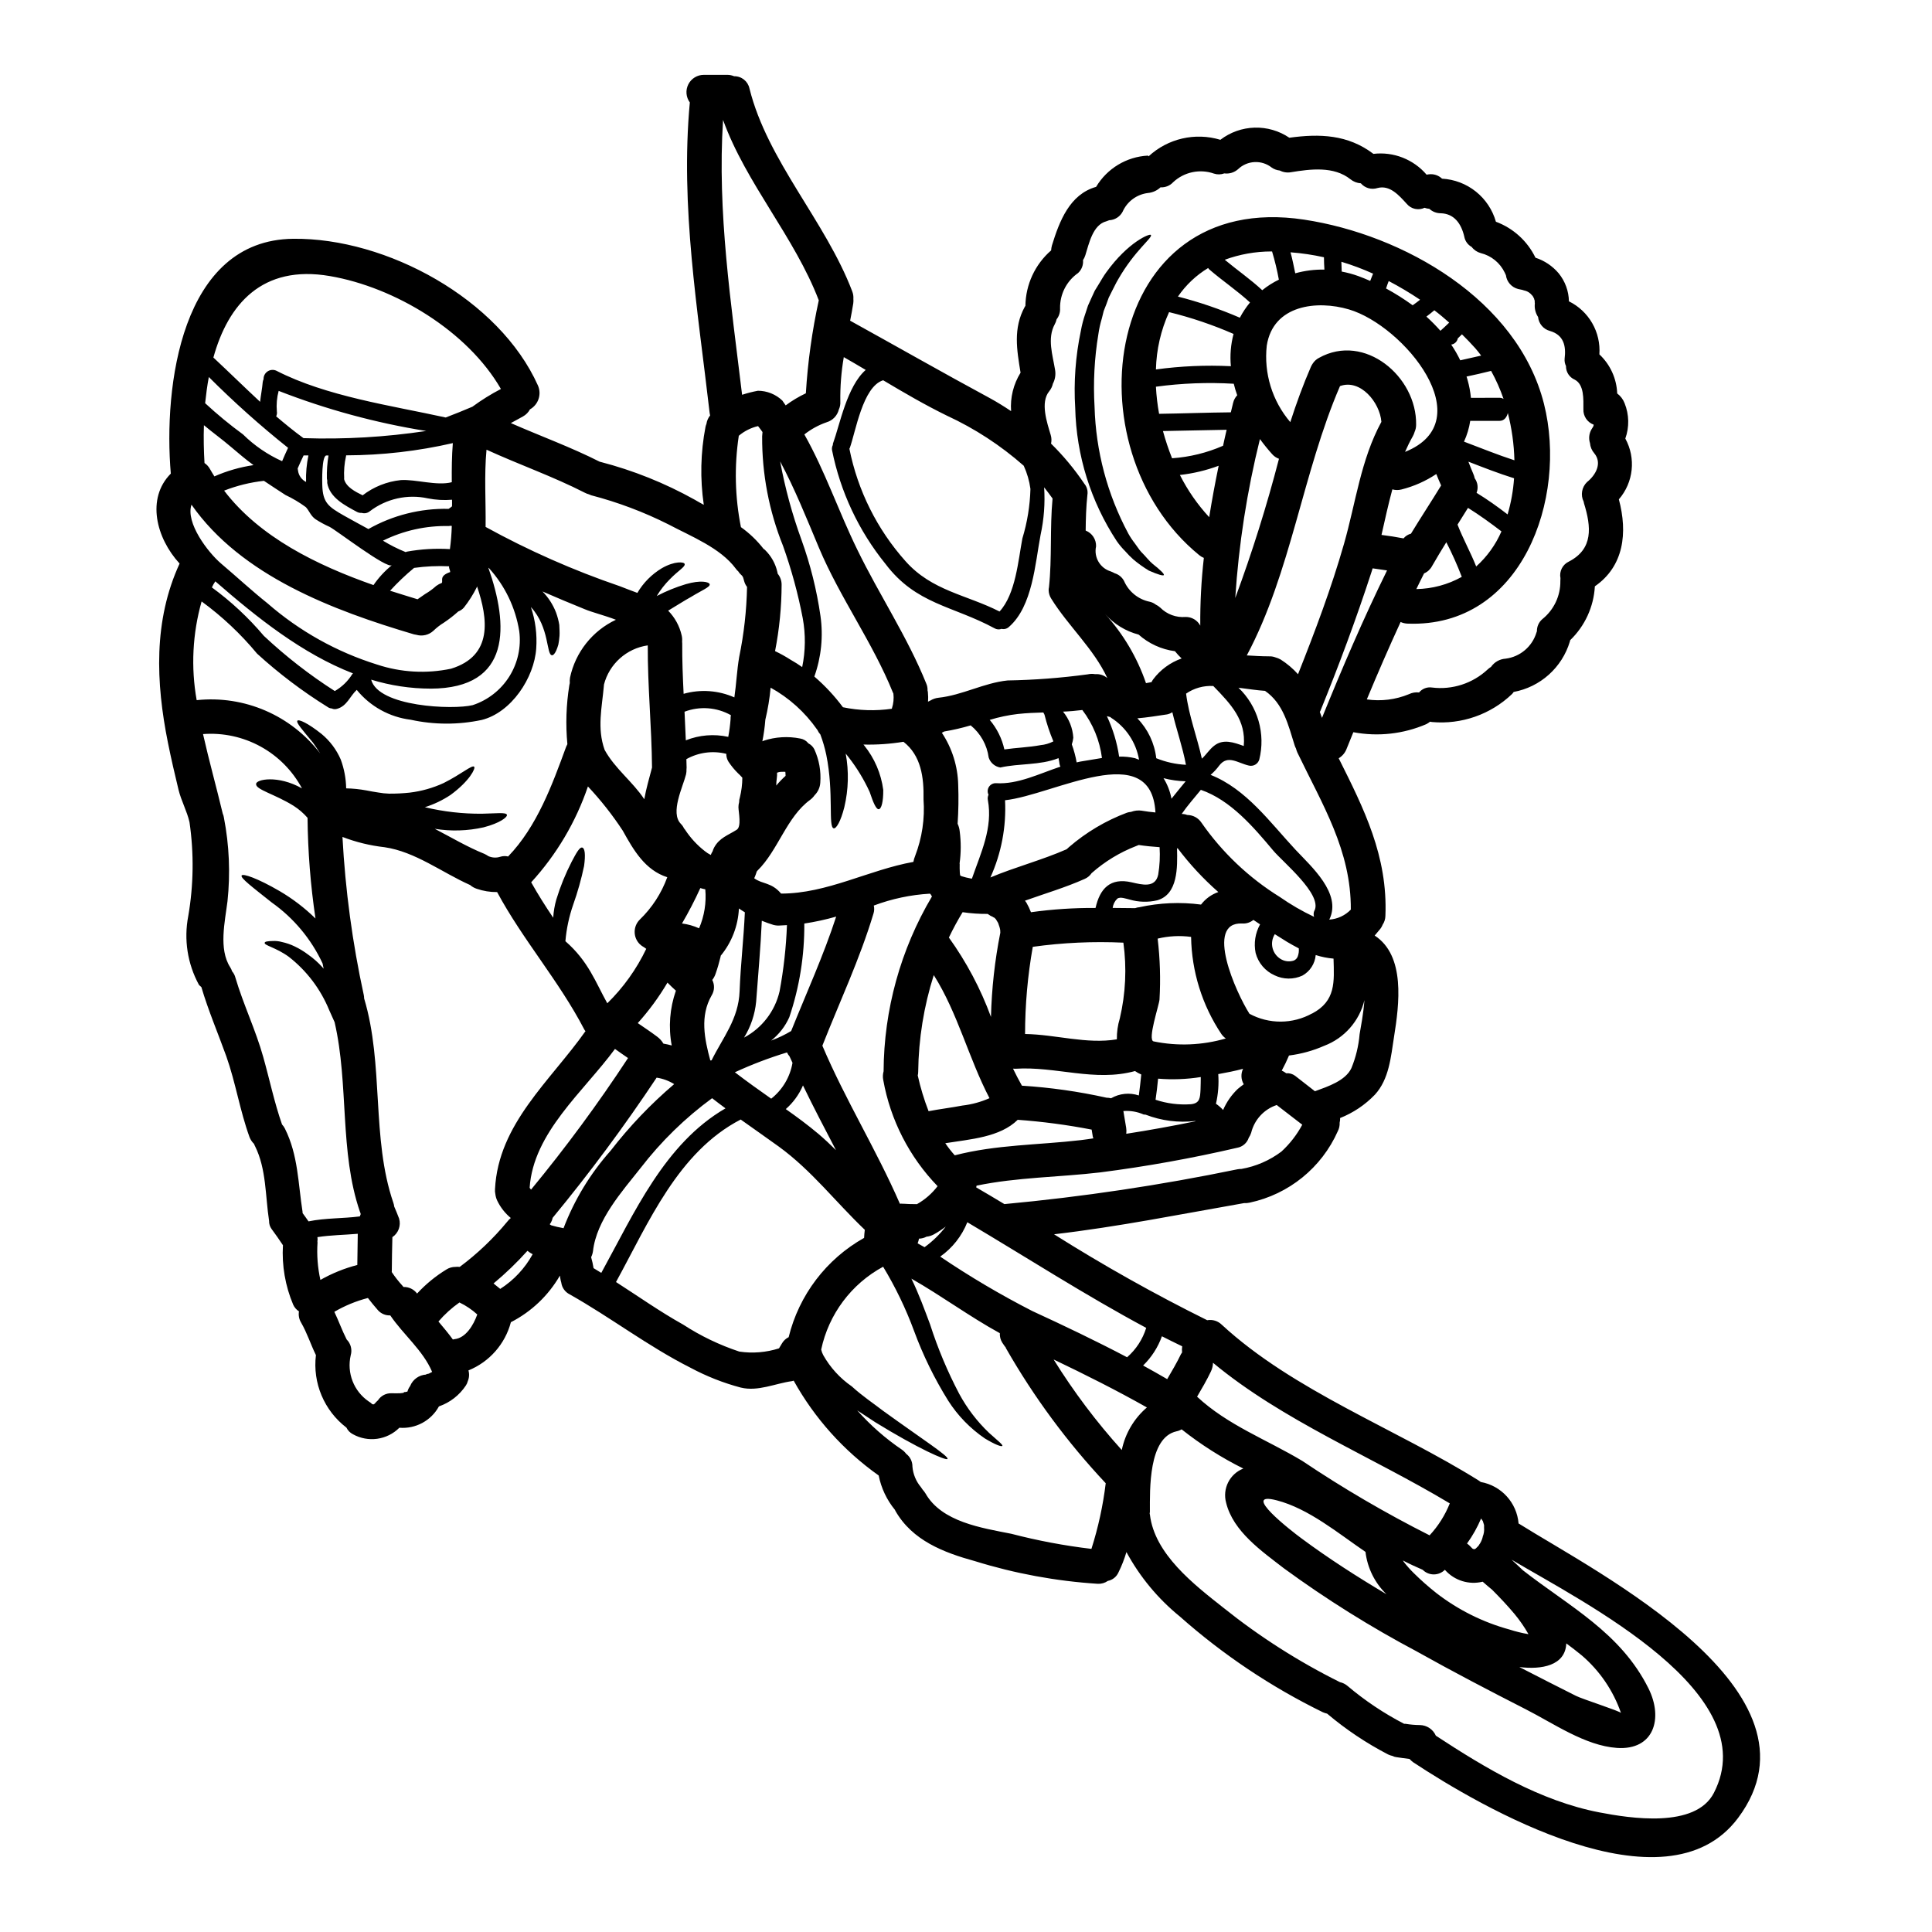 <?xml version="1.0" encoding="UTF-8"?>
<!-- Uploaded to: SVG Repo, www.svgrepo.com, Generator: SVG Repo Mixer Tools -->
<svg fill="#000000" width="800px" height="800px" version="1.1" viewBox="144 144 512 512" xmlns="http://www.w3.org/2000/svg">
 <g>
  <path d="m550.75 224.39c-0.047-0.223-0.055-0.449-0.027-0.676-0.082-0.195-0.145-0.398-0.184-0.609-0.059-0.094-0.309-0.551-0.367-0.672l-0.184-0.184c-0.426-0.543-0.996-0.945-1.648-1.164-0.031-0.031-0.09-0.031-0.121-0.059 0.031 0.027 0.09 0.027 0.09 0.059-0.242-0.031-0.887-0.277-0.918-0.277v0.004c-0.344-0.09-0.691-0.16-1.039-0.215-1.742-0.43-3.043-1.887-3.269-3.668-0.09-0.211-0.211-0.43-0.305-0.672-1.242-2.598-3.582-4.504-6.379-5.188-0.953-0.262-1.793-0.832-2.383-1.621-1.039-0.574-1.766-1.586-1.969-2.758-0.828-3.543-2.754-6.086-6.266-6.176-1.109-0.004-2.18-0.426-2.996-1.18-0.43-0.023-0.855-0.117-1.254-0.273-1.629 0.773-3.574 0.348-4.723-1.039-2.051-2.231-4.465-5.074-7.766-4.188-1.586 0.508-3.32 0.012-4.402-1.254-1.008-0.062-1.969-0.438-2.754-1.07-4.402-3.516-10.574-2.719-15.773-1.867-1.012 0.176-2.051 0.016-2.961-0.453-0.758-0.074-1.484-0.336-2.113-0.766-2.668-2.125-6.496-1.941-8.953 0.426-0.996 0.875-2.32 1.277-3.637 1.102-0.875 0.328-1.832 0.348-2.719 0.059-3.746-1.316-7.918-0.445-10.82 2.266-0.859 0.938-2.094 1.441-3.367 1.371-0.91 0.859-2.082 1.387-3.328 1.5-2.965 0.359-5.516 2.254-6.723 4.984-0.703 1.316-2.051 2.164-3.543 2.231-0.242 0.09-0.461 0.18-0.734 0.277-3.606 0.914-4.613 5.902-5.594 9.012-0.141 0.453-0.348 0.887-0.609 1.285 0.121 1.281-0.363 2.551-1.316 3.422-3.047 2.129-4.836 5.637-4.766 9.352 0.055 1.047-0.27 2.082-0.918 2.906-0.094 0.461-0.262 0.902-0.492 1.312-2.047 3.758-0.547 8.164 0.094 12.133v0.004c0.203 1.234 0 2.5-0.582 3.606-0.164 0.738-0.5 1.43-0.977 2.019-2.449 2.965-0.551 8.375 0.395 11.582 0.227 0.742 0.258 1.531 0.09 2.293 3.258 3.203 6.188 6.727 8.746 10.512 0.031 0.031 0.031 0.031 0.031 0.062 0.723 0.828 1.035 1.938 0.855 3.023-0.336 3.148-0.43 6.297-0.457 9.445 1.715 0.668 2.82 2.348 2.754 4.188-0.633 2.887 1.059 5.773 3.887 6.633 0.359 0.133 0.707 0.297 1.039 0.488 1.062 0.316 1.953 1.043 2.477 2.019 1.23 2.844 3.773 4.91 6.812 5.531 0.57 0.125 1.109 0.379 1.574 0.734 0.445 0.215 0.859 0.492 1.223 0.824 1.758 1.773 4.207 2.68 6.691 2.477 1.633-0.035 3.144 0.852 3.914 2.293-0.047-5.996 0.27-11.988 0.945-17.945-0.441-0.18-0.855-0.426-1.223-0.73-34.812-28.395-25.398-96.984 27.812-88.914 26.227 3.977 56.547 21.152 63.547 48.805 6.324 25.062-5.867 59.434-36.16 58.254-0.633-0.023-1.254-0.168-1.832-0.43-3.117 6.785-6.082 13.602-8.953 20.512h-0.004c3.777 0.551 7.633 0.074 11.16-1.379 0.832-0.414 1.766-0.57 2.688-0.457 0.832-1.008 2.133-1.508 3.426-1.312 5.375 0.668 10.77-1.082 14.73-4.769 0.281-0.266 0.59-0.5 0.918-0.703 0.883-1.273 2.301-2.074 3.848-2.172 3.863-0.488 7.074-3.207 8.191-6.934 0.031-0.121 0.094-0.215 0.121-0.34-0.02-1.23 0.504-2.406 1.438-3.207 3.07-2.457 4.832-6.191 4.773-10.121 0-0.273 0.027-0.52 0.027-0.73-0.359-1.809 0.562-3.625 2.231-4.402 6.512-3.363 5.93-9.203 4.008-15.438l-0.094-0.457h-0.004c-0.859-1.73-0.5-3.82 0.891-5.168 2.258-1.801 4.125-4.981 1.926-7.641v0.004c-0.652-0.754-1.051-1.695-1.133-2.691-0.391-1.211-0.246-2.535 0.391-3.637 0.43-0.672 0.582-0.859 0.582-1.254h0.004c-1.695-0.621-2.793-2.266-2.723-4.066 0-2.656 0.242-6.57-2.32-7.871-1.426-0.629-2.328-2.055-2.297-3.609-0.289-0.586-0.418-1.242-0.363-1.895 0.43-3.453-0.242-6.324-3.883-7.394-1.719-0.453-2.977-1.93-3.148-3.699-0.703-1.066-1.004-2.348-0.855-3.613zm-307.56 291.74c0.285-0.379 0.613-0.73 0.977-1.039 0.789-1.215 2.16-1.922 3.609-1.863 0.762 0 1.465 0.031 2.258 0 0.309-0.031 0.492-0.062 0.789-0.09 0.242-0.062 0.242-0.121 0.242-0.184v-0.035l0.461-0.027c0-0.062 0.457-0.062 0.457-0.125 0.141-0.52 0.379-1.008 0.703-1.438 0.707-1.781 2.398-2.981 4.312-3.055h-0.215c0.273-0.117 0.562-0.199 0.855-0.242 0.242-0.109 0.477-0.23 0.703-0.367l0.18-0.094c-2.414-5.715-7.609-9.84-11.094-14.977-1.223 0.055-2.41-0.438-3.238-1.344-0.918-1.07-1.836-2.141-2.688-3.269-3.121 0.805-6.113 2.039-8.895 3.664 1.16 2.418 2.047 4.953 3.269 7.336 1.098 1.094 1.508 2.703 1.07 4.188-1.082 4.668 0.812 9.523 4.766 12.227 0.363 0.207 0.691 0.465 0.98 0.762 0.121-0.027 0.246-0.027 0.367 0 0.129-0.148 0.289-0.301 0.129-0.027zm293.39 30.285c0-0.027-0.031-0.027-0.031-0.059 0 0.031 0 0.031-0.027 0.031-0.027 0 0.027 0.004 0.059 0.027zm9.965 1.379c20.602 12.957 83.105 44.441 58.07 77.973-19.254 25.797-68.527-3.148-86.133-14.766h0.004c-0.344-0.254-0.66-0.543-0.949-0.859-1.18-0.148-2.387-0.305-3.543-0.488-0.332-0.035-0.652-0.141-0.945-0.305-0.406-0.086-0.801-0.215-1.18-0.395-5.773-2.992-11.199-6.621-16.168-10.82-0.406-0.09-0.801-0.223-1.18-0.395-13.699-6.703-26.426-15.227-37.84-25.34-5.797-4.711-10.609-10.516-14.168-17.086-0.543 1.852-1.25 3.652-2.106 5.383-0.512 1.168-1.562 2.012-2.816 2.258-0.773 0.547-1.711 0.816-2.66 0.77-11.039-0.703-21.953-2.715-32.52-5.992-8.344-2.293-16.625-5.473-21.121-13.328-0.062-0.094-0.062-0.184-0.121-0.277v0.004c-2.164-2.637-3.644-5.766-4.309-9.109-9.293-6.586-16.992-15.172-22.527-25.129-0.152 0.031-0.309 0.094-0.461 0.125-4.434 0.609-8.984 2.809-13.539 1.707v0.004c-4.633-1.227-9.102-2.992-13.328-5.254-11.219-5.656-21.148-13.328-32.062-19.473-1.195-0.602-2.019-1.758-2.199-3.086-0.125-0.41-0.215-0.832-0.277-1.254-0.012-0.207-0.043-0.41-0.09-0.613-3.051 5.281-7.559 9.57-12.988 12.348-1.531 5.789-5.699 10.523-11.246 12.777 0.27 0.949 0.203 1.965-0.184 2.875-0.098 0.391-0.266 0.762-0.488 1.102-1.707 2.59-4.219 4.543-7.152 5.562-2.07 3.789-6.18 6.004-10.484 5.652-3.262 3.266-8.293 3.965-12.32 1.715-0.746-0.379-1.348-0.992-1.707-1.746-5.906-4.519-8.984-11.828-8.086-19.215-1.379-2.812-2.328-5.84-3.914-8.594l0.004 0.004c-0.555-0.895-0.762-1.961-0.586-2.996-0.664-0.434-1.195-1.047-1.527-1.773-2.106-4.977-3.035-10.375-2.719-15.77-0.98-1.469-1.969-2.906-2.996-4.277-0.457-0.617-0.695-1.375-0.672-2.144-1.012-6.543-0.703-13.777-3.731-19.836-0.105-0.18-0.188-0.375-0.246-0.578-0.539-0.512-0.957-1.141-1.219-1.836-2.539-7-3.668-14.398-6.144-21.395-2.199-6.113-4.769-12.102-6.606-18.336-0.18-0.215-0.52-0.395-0.668-0.641v-0.004c-3.012-5.543-4.008-11.961-2.812-18.156 1.422-8.234 1.535-16.641 0.332-24.91-0.668-2.934-2.168-5.594-2.902-8.559-1.008-4.156-1.969-8.312-2.812-12.5-3.207-15.957-3.883-32.34 3.09-47.469-6.238-6.785-8.863-17.27-2.328-23.84-1.969-22.984 2.691-61.926 32.434-62.23 24.758-0.277 54.59 15.984 64.859 38.879 1.027 2.336 0.117 5.074-2.109 6.324-0.418 0.785-1.055 1.434-1.836 1.867-1.066 0.609-2.168 1.18-3.238 1.77 7.871 3.457 15.957 6.387 23.617 10.273h0.09c8.723 2.262 17.117 5.625 24.984 10.012 0.824 0.488 1.648 0.945 2.445 1.375-1.008-6.863-0.855-13.848 0.457-20.66 0.059-0.27 0.141-0.531 0.246-0.785 0.117-0.82 0.453-1.594 0.977-2.234-0.031-0.211-0.09-0.395-0.121-0.609-3.148-27.449-7.824-54.652-5.258-82.344-1.031-1.402-1.18-3.262-0.391-4.809 0.789-1.547 2.383-2.516 4.121-2.504h6.113c0.648-0.012 1.297 0.113 1.895 0.367 1.957-0.031 3.66 1.328 4.066 3.242 4.769 19.191 20.145 35.148 27.234 53.762l-0.004 0.004c0.25 0.621 0.355 1.297 0.309 1.965 0.035 0.41 0.023 0.82-0.031 1.227-0.242 1.527-0.52 3.055-0.828 4.582 12.379 6.848 24.609 13.816 37 20.512 1.969 1.07 3.82 2.231 5.656 3.457v-0.004c-0.262-3.574 0.617-7.137 2.508-10.18-0.98-6.055-2.019-11.738 1.129-17.484 0.039-0.082 0.094-0.156 0.156-0.223 0.07-5.648 2.551-11 6.816-14.703 0.027-0.445 0.098-0.883 0.215-1.312 1.969-6.387 4.676-13.543 11.707-15.527h-0.004c2.914-4.879 8.062-7.984 13.738-8.285 0.09 0 0.121 0.242 0.184 0.184 5.113-4.723 12.348-6.387 19.012-4.371 2.606-1.996 5.769-3.125 9.051-3.223 3.277-0.098 6.508 0.836 9.223 2.676 8.043-1.102 15.527-0.859 22.285 4.277h0.004c5.32-0.629 10.602 1.438 14.086 5.512 0.34-0.074 0.688-0.113 1.039-0.125 1.137-0.027 2.234 0.398 3.059 1.184 3.269 0.18 6.406 1.375 8.965 3.422s4.414 4.84 5.309 7.992c4.594 1.707 8.352 5.121 10.484 9.531 2.391 0.777 4.519 2.207 6.144 4.129 1.715 2.102 2.672 4.719 2.719 7.43 2.59 1.273 4.742 3.293 6.18 5.797 1.438 2.504 2.094 5.383 1.891 8.262 2.879 2.691 4.578 6.418 4.723 10.359 0.887 0.66 1.57 1.562 1.965 2.598 1.207 2.992 1.273 6.32 0.188 9.355 2.856 5.199 2.172 11.625-1.711 16.105 2.363 8.863 1.344 17.711-6.356 23.047h-0.004c-0.301 5.414-2.637 10.512-6.539 14.273-0.023 0.137-0.055 0.266-0.098 0.395-1.016 3.375-2.945 6.402-5.57 8.754-2.625 2.348-5.844 3.934-9.309 4.574-0.125 0.199-0.27 0.379-0.43 0.547-5.668 5.422-13.402 8.129-21.211 7.426-0.176-0.012-0.352-0.043-0.52-0.09-0.305 0.246-0.633 0.461-0.98 0.645-6.094 2.625-12.828 3.371-19.348 2.141-0.613 1.527-1.223 3.027-1.836 4.523l0.004-0.004c-0.406 1-1.129 1.836-2.051 2.387 6.691 13.383 13.02 25.918 12.379 41.75-0.012 0.84-0.266 1.66-0.734 2.359-0.199 0.508-0.488 0.973-0.852 1.379-0.395 0.488-0.828 0.977-1.254 1.496 8.191 5.348 6.512 18.188 5.117 26.898-0.828 5.258-1.281 11.156-5.074 15.285h-0.004c-2.59 2.691-5.727 4.797-9.199 6.172 0.02 0.41-0.023 0.824-0.125 1.223 0.039 0.785-0.129 1.562-0.488 2.262-4.301 9.691-12.984 16.73-23.355 18.938-0.48 0.113-0.977 0.152-1.469 0.121-16.777 2.934-33.457 6.297-50.383 8.266h0.004c13.133 8.281 26.68 15.883 40.59 22.773 1.398-0.254 2.836 0.188 3.852 1.184 19.074 17.605 46.215 27.602 68.094 41.297 0.211 0.121 0.367 0.277 0.547 0.395v-0.004c5.457 0.969 9.578 5.496 10.027 11.023 0.043 0.008 0.074 0.008 0.105 0.039zm51.652 71.336c13.633-26.438-34.32-50.336-53.609-61.797 0.977 0.887 1.969 1.836 2.996 2.809 12.285 9.598 25.887 16.477 33.281 31.301 3.977 7.977 1.438 16.445-8.371 15.773-8.406-0.582-16.812-6.512-24.211-10.27-9.66-4.926-19.254-9.934-28.703-15.223l0.004-0.004c-12.293-6.504-24.102-13.887-35.332-22.094-5.836-4.523-13.445-9.75-15.312-17.363-1.031-3.746 0.934-7.664 4.555-9.078-5.797-2.883-11.277-6.367-16.355-10.391-0.414 0.25-0.867 0.426-1.34 0.52-7.477 1.648-7.062 15.434-7.062 21.301v0.004c-0.004 0.172-0.023 0.348-0.062 0.52 0.004 0.082 0.027 0.164 0.062 0.242 1.223 10.484 11.707 18.555 19.41 24.637 9.582 7.684 19.961 14.312 30.961 19.777 0.746 0.164 1.438 0.512 2.016 1.008 4.602 3.891 9.625 7.254 14.977 10.023h0.34c1.273 0.215 2.559 0.324 3.848 0.336 1.836 0.031 3.488 1.133 4.223 2.812 13.203 8.66 27.691 17.32 43.297 20.324 8.109 1.562 25.504 4.344 30.391-5.164zm-36.605-25.734c1.742 0.887 11.809 4.094 11.98 4.555h0.004c-2.051-5.918-5.637-11.18-10.395-15.254-1.348-1.102-2.719-2.168-4.098-3.18-0.242 5.93-6.602 7.004-12.438 6.266 4.973 2.574 9.984 5.109 14.965 7.617zm-12.531-16.324c-1.074-1.887-2.309-3.676-3.695-5.348-1.867-2.231-3.887-4.367-5.93-6.418-0.855-0.699-1.68-1.406-2.508-2.137v-0.004c-3.637 0.898-7.473-0.293-9.965-3.09-0.031-0.027-0.031-0.059-0.062-0.059-0.777 0.781-1.832 1.219-2.934 1.219-1.102 0-2.156-0.438-2.934-1.219-1.801-0.789-3.543-1.574-5.254-2.477 0.09 0.152 0.18 0.277 0.305 0.457h-0.004c0.801 1.027 1.668 1.996 2.598 2.906 1.906 1.887 3.918 3.66 6.023 5.316 5.758 4.441 12.332 7.715 19.348 9.629 1.648 0.531 3.328 0.941 5.031 1.227zm-3.727-311.09c-0.105-4.231-0.691-8.434-1.742-12.531-0.277 1.129-0.977 2.078-2.168 2.078h-7.797c-0.289 1.906-0.844 3.762-1.652 5.512 4.453 1.676 8.852 3.477 13.379 4.945zm-1.801 14.336h-0.004c0.918-3.117 1.492-6.328 1.711-9.57-4.094-1.281-8.098-2.844-12.102-4.402 0.43 1.129 0.859 2.199 1.281 3.176v0.004c0.176 0.391 0.309 0.801 0.395 1.223 0.809 1.117 0.992 2.57 0.492 3.856 2.848 1.742 5.602 3.699 8.242 5.738zm-2.109-30.902h-0.004c0.367 0.004 0.73 0.109 1.039 0.305-0.883-2.566-1.988-5.051-3.301-7.43-2.168 0.551-4.328 1.039-6.512 1.5 0.09 0.309 0.211 0.609 0.277 0.918 0.438 1.543 0.734 3.125 0.887 4.723zm-4.496 301.83c0.316-0.762 0.445-1.59 0.363-2.41-0.027-1.133 0.062-0.34-0.09-0.98-0.098-0.25-0.18-0.504-0.242-0.766-0.184-0.277-0.395-0.578-0.457-0.672-0.988 2.344-2.242 4.57-3.731 6.633 0.238 0.164 0.461 0.348 0.672 0.551 0.828 0.828 0.703 0.859 1.25 0.949h0.031c0.031 0.031 0.121 0.031 0.309 0.059-0.121-0.027-0.215-0.027-0.309-0.059 0.09-0.062 0.242-0.09 0.34-0.152l0.059-0.059c0.184-0.152 0.34-0.34 0.52-0.52l0.188-0.188c0.031-0.074 0.074-0.145 0.121-0.211 0.48-0.645 0.82-1.387 0.996-2.172zm-5.941-311.76c1.836-0.395 3.699-0.828 5.535-1.25-0.52-0.703-1.039-1.348-1.574-1.969-1.133-1.254-2.293-2.477-3.516-3.668-0.367 0.367-0.734 0.699-1.102 1.07-0.164 0.867-0.867 1.531-1.742 1.648 0.898 1.328 1.699 2.723 2.398 4.168zm4.219 54.633c2.871-2.586 5.152-5.754 6.691-9.293-2.875-2.199-5.805-4.328-8.863-6.234-0.918 1.5-1.836 2.965-2.777 4.434 1.465 3.777 3.449 7.32 4.949 11.094zm-3.82 2.754c-1.195-3.129-2.566-6.191-4.098-9.172-1.281 2.078-2.566 4.188-3.789 6.328-0.461 0.867-1.203 1.547-2.106 1.926-0.703 1.375-1.379 2.781-2.051 4.156 4.219-0.07 8.355-1.18 12.043-3.238zm-5.656-65.211c0.789-0.703 1.574-1.438 2.32-2.168-1.281-1.133-2.566-2.231-3.938-3.269-0.672 0.578-1.379 1.129-2.109 1.68l0.004-0.004c1.309 1.184 2.551 2.441 3.723 3.762zm0.184 40.988c-0.461-1.012-0.887-2.019-1.281-3.027-2.82 1.883-5.941 3.266-9.23 4.094-0.793 0.207-1.629 0.199-2.418-0.027-1.07 3.973-1.969 8.039-2.875 12.07 1.969 0.242 3.914 0.551 5.836 0.918h0.004c0.508-0.613 1.195-1.051 1.969-1.25 2.617-4.297 5.367-8.473 7.996-12.777zm-3.059 278.23c2.293-2.469 4.106-5.34 5.352-8.469-20.508-12.316-44.32-21.945-62.746-37.258h-0.004c-0.02 0.793-0.207 1.574-0.551 2.293-1.102 2.32-2.387 4.496-3.668 6.691 8.102 7.551 18.461 11.371 27.844 16.996v-0.004c10.836 7.281 22.117 13.875 33.773 19.75zm-4.488-325.98c0.672-0.461 1.316-0.949 1.969-1.469-2.68-1.801-5.457-3.453-8.316-4.953-0.277 0.641-0.461 1.316-0.703 1.969 2.445 1.328 4.801 2.816 7.051 4.453zm-24.82 13.938c12.074-6.727 25.949 4.953 25.738 17.711 0.004 0.652-0.129 1.301-0.395 1.898-0.113 0.41-0.277 0.809-0.488 1.18-0.758 1.34-1.441 2.719-2.051 4.129 20.469-8.191-0.336-33.457-14.855-37.75-8.434-2.504-20.109-1.25-21.793 9.602v-0.004c-0.801 7.328 1.457 14.66 6.238 20.266 1.617-5.012 3.394-9.902 5.441-14.609v-0.004c0.148-0.34 0.336-0.668 0.551-0.977 0.406-0.605 0.961-1.102 1.613-1.441zm18.035 56.332c-1.281-0.184-2.566-0.367-3.82-0.551-0.09 0.309-0.18 0.609-0.277 0.887-4.066 12.5-8.621 24.727-13.57 36.891h-0.004c-0.059 0.082-0.109 0.176-0.148 0.273 0.18 0.52 0.395 1.07 0.578 1.574 5.352-13.188 10.941-26.27 17.242-39.074zm-4.465-76.723c0.242-0.672 0.52-1.281 0.762-1.926-2.727-1.23-5.535-2.285-8.402-3.148 0.027 0.859 0.059 1.742 0.09 2.598 1.488 0.277 2.949 0.672 4.371 1.184 1.07 0.375 2.109 0.836 3.18 1.293zm4.309 348.04c-3.09-2.988-5.051-6.949-5.559-11.219-7.273-4.953-15.039-11.461-23.508-13.66-9.902-2.566 3.938 8.164 6.512 10.055 7.246 5.379 14.82 10.223 22.555 14.824zm-11.246-278.38c3.117-10.91 4.434-22.25 9.902-32.309-0.395-5.168-5.594-11.461-10.969-9.477-9.902 22.926-12.961 49.332-24.699 71.371 1.969 0.121 3.977 0.242 5.902 0.242v0.004c0.574-0.027 1.145 0.066 1.68 0.273 0.492 0.137 0.965 0.328 1.406 0.578 1.699 1.082 3.238 2.391 4.586 3.887 4.512-11.371 8.84-22.832 12.191-34.57zm4.129 129.96c0.277-1.648 1.008-5.348 1.281-9.016v-0.004c-1.336 5.551-5.328 10.082-10.668 12.105-2.965 1.305-6.106 2.168-9.324 2.57-0.57 1.363-1.215 2.699-1.922 4 0.418 0.188 0.816 0.422 1.18 0.703 0.844-0.07 1.68 0.168 2.359 0.672 1.738 1.348 3.484 2.719 5.254 4.098 3.488-1.281 8.074-2.781 9.66-6.113 1.184-2.875 1.918-5.918 2.18-9.016zm-2.328-33.012c0.094-15.68-7.519-27.785-14.168-41.633-0.152-0.344-0.273-0.703-0.367-1.066-0.137-0.25-0.246-0.516-0.336-0.785-1.711-5.441-2.996-11.129-7.871-14.488-1.926-0.121-4.402-0.488-7.031-0.828 2.519 2.406 4.352 5.434 5.32 8.777 0.969 3.348 1.035 6.887 0.191 10.266-0.359 1.199-1.605 1.895-2.812 1.574-2.902-0.672-5.531-2.938-7.793 0-0.668 0.91-1.438 1.742-2.293 2.477 9.445 3.727 15.773 12.621 22.527 19.867 4.188 4.461 12.227 11.551 8.984 18.371-0.023 0.043-0.055 0.086-0.09 0.121 2.176-0.137 4.223-1.082 5.738-2.652zm-10.27 27.551c6.328-3.332 5.867-8.406 5.688-14.562-1.605-0.137-3.188-0.457-4.723-0.945-0.195 2.285-1.512 4.324-3.516 5.441-2.34 1.078-5.043 1.055-7.367-0.066-2.492-1.105-4.348-3.289-5.039-5.926-0.523-2.586-0.105-5.277 1.18-7.582-0.582-0.395-1.18-0.789-1.77-1.18-0.828 0.688-1.895 1.027-2.969 0.949-10.051-0.457-1.648 18.336 1.93 23.93 5.184 2.797 11.434 2.766 16.586-0.086zm-4.457-196.18c2.516-0.695 5.117-1.027 7.727-0.98-0.059-1.07-0.121-2.168-0.121-3.269-2.918-0.648-5.883-1.086-8.863-1.312 0.52 1.832 0.859 3.699 1.258 5.562zm5.117 168.86c2.051-4.305-8.344-12.777-10.969-15.895-5.199-6.203-11.281-13.355-19.164-16.074-1.711 2.109-3.543 4.156-5.078 6.387h0.246v0.004c0.43 0.023 0.852 0.113 1.25 0.273 1.5 0.012 2.898 0.77 3.727 2.016 5.512 7.922 12.586 14.633 20.789 19.715 2.871 2.004 5.906 3.766 9.074 5.258-0.191-0.555-0.156-1.168 0.105-1.699zm-3.258 56.777c-2.199-1.68-4.367-3.363-6.543-5.043-0.062-0.07-0.133-0.133-0.211-0.184-3.379 1.121-5.941 3.906-6.785 7.363-0.152 0.465-0.367 0.91-0.641 1.316-0.457 1.391-1.645 2.414-3.086 2.66-11.977 2.785-24.086 4.961-36.285 6.523-10.852 1.281-22.07 1.281-32.766 3.516l-0.09 0.457c2.508 1.469 5.016 2.938 7.477 4.434v-0.004c20.746-1.93 41.371-5.012 61.773-9.23 0.344-0.059 0.691-0.09 1.039-0.09 3.844-0.676 7.469-2.25 10.586-4.594 2.231-2.047 4.102-4.457 5.531-7.125zm-1.219-44.535c0.262-0.691 0.367-1.434 0.301-2.168v-0.031c-1.008-0.52-2.047-1.098-3.086-1.711-1.102-0.668-2.199-1.375-3.269-2.047v-0.004c-0.711 1.117-0.922 2.481-0.578 3.762 0.344 1.277 1.207 2.356 2.383 2.965 0.988 0.52 2.144 0.617 3.211 0.273 0.469-0.195 0.844-0.566 1.039-1.039zm-4.984-179.41c-0.461-2.527-1.062-5.023-1.801-7.481h-0.188c-4.211 0.004-8.391 0.75-12.348 2.199 3.297 2.754 6.812 5.168 9.934 8.07h0.004c1.352-1.098 2.828-2.035 4.398-2.789zm0.031 47.469v-0.004c-0.695-0.246-1.316-0.668-1.805-1.223-1.148-1.277-2.231-2.613-3.242-4.004-3.426 13.816-5.617 27.91-6.539 42.117 4.481-12.094 8.348-24.406 11.586-36.891zm-10.363-37.391v-0.004c0.754-1.434 1.656-2.785 2.688-4.035-3.422-3.148-7.305-5.742-10.848-8.801-0.121-0.09-0.152-0.211-0.242-0.336v0.004c-3.18 1.922-5.914 4.508-8.012 7.574 5.613 1.43 11.102 3.305 16.414 5.602zm1.027 113.5c0.641-6.816-3.328-11.02-8.07-15.895-2.559-0.148-5.098 0.559-7.211 2.016 0.734 5.867 2.906 11.461 4.188 17.238 1.133-1.039 1.969-2.414 3.211-3.394 2.426-1.953 5.234-0.914 7.883 0.035zm-1.574 90.871c0.52-0.43 1.039-0.828 1.574-1.223v-0.004c-0.742-1.246-0.812-2.785-0.18-4.094-2.172 0.578-4.371 1.008-6.574 1.406 0.188 2.633-0.016 5.281-0.609 7.852 0.691 0.48 1.324 1.035 1.895 1.652 0.91-2.106 2.234-4.008 3.894-5.59zm-0.152-183.81c-0.363-1-0.672-2.023-0.918-3.059-6.887-0.41-13.793-0.145-20.629 0.785 0.129 2.41 0.406 4.812 0.84 7.184 6.328-0.09 12.652-0.336 19.012-0.395 0.184-0.824 0.395-1.711 0.613-2.535v0.004c0.18-0.746 0.551-1.434 1.078-1.992zm-1.68-7.703h-0.004c-0.27-2.871-0.031-5.769 0.707-8.559-5.519-2.41-11.234-4.344-17.086-5.777-2.176 4.777-3.359 9.945-3.484 15.191 6.578-0.898 13.227-1.188 19.859-0.863zm-2.078 21.09c0.309-1.406 0.613-2.844 0.949-4.246-5.625 0.09-11.25 0.242-16.875 0.336v-0.004c0.668 2.449 1.473 4.859 2.414 7.215 4.66-0.316 9.227-1.438 13.504-3.309zm0.734 157.07-0.031-0.031c-0.438-0.312-0.82-0.695-1.129-1.129-5.106-7.637-7.898-16.582-8.043-25.766-2.957-0.398-5.961-0.242-8.863 0.457 0.637 5.352 0.805 10.754 0.492 16.137-0.125 1.574-3.242 10.699-1.574 11.094 6.348 1.309 12.922 1.043 19.145-0.77zm-4.406-138.15c0.734-4.586 1.574-9.141 2.508-13.629v-0.004c-3.309 1.23-6.758 2.051-10.27 2.445 2.051 4.07 4.664 7.832 7.758 11.176zm-2.168 102.67v-0.004c1.168-1.535 2.762-2.695 4.586-3.328-3.969-3.488-7.574-7.367-10.762-11.586h-0.18c0.121 5.043 0.277 12.203-5.258 13.777-2.422 0.57-4.953 0.496-7.34-0.211-0.855-0.184-2.477-0.828-3.238-0.215v-0.004c-0.676 0.652-1.109 1.516-1.219 2.449 1.969 0.027 3.973 0.027 5.961 0.059h-0.004c0.355-0.133 0.727-0.215 1.105-0.246 5.363-1.184 10.895-1.422 16.344-0.703zm-0.125 48.934c0.062-1.102 0.031-2.168 0.062-3.238-3.738 0.594-7.539 0.738-11.312 0.426-0.18 1.895-0.395 3.727-0.672 5.594 3.012 1 6.191 1.402 9.355 1.184 2.445-0.246 2.445-1.742 2.566-3.965zm-1.375 8.496v-0.09c-4.473 0.52-9.004-0.059-13.203-1.684-0.164 0.004-0.328-0.008-0.488-0.031-1.691-0.75-3.539-1.062-5.383-0.918 0.242 1.438 0.488 2.902 0.73 4.367h0.004c0.09 0.547 0.098 1.105 0.031 1.656 6.144-0.953 12.242-2.055 18.309-3.309zm-10.363-96.227c2.508 1.016 5.168 1.605 7.871 1.742-0.887-4.723-2.508-9.293-3.609-13.938-0.422 0.285-0.902 0.484-1.402 0.582-2.656 0.395-5.316 0.828-7.871 1.039 2.793 2.871 4.559 6.59 5.012 10.574zm6.848 157.47c-0.066-0.539-0.055-1.086 0.031-1.621-1.801-0.887-3.606-1.738-5.375-2.656h-0.004c-1.047 2.926-2.754 5.574-4.984 7.746 2.168 1.18 4.277 2.387 6.387 3.609 1.281-2.203 2.566-4.371 3.668-6.664h0.004c0.082-0.145 0.176-0.281 0.273-0.414zm-2.812-146.74c1.223-1.574 2.508-3.059 3.758-4.617-1.98-0.051-3.949-0.328-5.867-0.828 1.035 1.668 1.75 3.516 2.109 5.445zm2.688-37.168c-0.637-0.598-1.227-1.242-1.77-1.926-3.578-0.469-6.934-2.004-9.629-4.402-3.445-0.895-6.543-2.801-8.895-5.473 4.832 5.309 8.523 11.551 10.852 18.344l1.469-0.277c0.121-0.258 0.266-0.5 0.43-0.73 1.91-2.551 4.539-4.477 7.543-5.535zm-6.203 57.277c0.398-2.402 0.52-4.84 0.367-7.266-1.836-0.121-3.695-0.305-5.531-0.578-0.215 0.105-0.441 0.199-0.672 0.273-4.332 1.676-8.328 4.106-11.809 7.18-0.449 0.676-1.086 1.207-1.832 1.531-5.117 2.289-10.543 3.883-15.836 5.773 0.121 0.152 0.242 0.309 0.367 0.492 0.473 0.82 0.883 1.68 1.223 2.566 5.672-0.789 11.391-1.168 17.117-1.129 1.129-5.074 3.848-8.133 9.598-6.785 2.668 0.602 6.246 1.609 7.008-2.059zm-4.309-16.926c1.18 0.215 2.387 0.34 3.578 0.461-1.07-19.836-26.988-4.617-39.859-3.238 0.352 7.031-0.977 14.051-3.883 20.465 6.633-2.781 13.633-4.586 20.203-7.477 0.203-0.211 0.414-0.402 0.641-0.582 4.543-3.918 9.738-7.004 15.352-9.109 0.348-0.109 0.703-0.184 1.066-0.211 0.926-0.352 1.926-0.461 2.902-0.316zm-0.828 75.465c0.246-1.836 0.461-3.695 0.645-5.562h0.004c-0.586-0.242-1.141-0.547-1.656-0.914-10.699 2.938-20.969-1.316-31.723-0.609-0.215 0-0.395-0.031-0.613-0.031 0.734 1.527 1.531 3.027 2.363 4.523l-0.004-0.004c7.539 0.473 15.031 1.539 22.406 3.18 0.41 0.004 0.824 0.055 1.223 0.152 2.234-1.289 4.91-1.559 7.356-0.742zm-0.977-89.371c0.367 0.121 0.672 0.277 1.039 0.395-0.797-4.606-3.504-8.66-7.457-11.156-0.059-0.062-0.09-0.125-0.152-0.152-0.305-0.094-0.609-0.152-0.918-0.242v-0.004c1.602 3.398 2.695 7.012 3.242 10.727 1.43-0.043 2.856 0.102 4.246 0.426zm-2.141 158.75c2.383-2.074 4.141-4.773 5.074-7.793-16.258-8.711-31.488-18.555-47.406-27.996-1.461 3.668-3.957 6.832-7.184 9.109 7.836 5.301 15.984 10.117 24.406 14.426 8.406 3.871 16.859 7.906 25.109 12.246zm-1.922-89.805c1.547-6.578 1.867-13.383 0.945-20.074-8.02-0.371-16.055-0.004-24.008 1.102-1.355 7.625-2.039 15.355-2.047 23.105 8.16 0.121 16.293 2.754 24.328 1.41v-0.004c-0.027-1.875 0.234-3.746 0.781-5.539zm0.52 114.38c0.91-4.394 3.254-8.363 6.66-11.281-8.07-4.555-16.352-8.711-24.727-12.715h0.004c5.293 8.523 11.336 16.551 18.062 23.996zm-7.035-205.61c1.164-0.094 2.316 0.281 3.207 1.039-3.543-7.703-10.422-13.879-14.855-21.031-0.438-0.672-0.68-1.453-0.699-2.258 0-0.266 0.031-0.531 0.09-0.789 0.828-7.824 0.211-15.68 0.949-23.508-0.734-1.008-1.469-2.016-2.231-2.965v0.004c0.277 4.231-0.043 8.48-0.949 12.625-1.438 7.582-2.109 18.895-8.371 24.359-0.527 0.496-1.27 0.691-1.969 0.52-0.613 0.234-1.301 0.176-1.867-0.156-11.062-5.992-20.785-6.324-28.887-17.055-7.098-8.758-11.957-19.109-14.168-30.164-0.074-0.461 0-0.934 0.215-1.348-0.004-0.121 0.008-0.242 0.027-0.363 1.836-5.047 3.699-15.16 8.684-19.535-1.926-1.18-3.883-2.258-5.809-3.391-0.672 3.898-0.98 7.852-0.918 11.809 0.043 0.715-0.094 1.43-0.395 2.078-0.398 1.609-1.617 2.891-3.207 3.363-2.144 0.738-4.148 1.832-5.93 3.238 5.512 9.754 9.016 20.297 14.031 30.535 5.836 12.012 13.266 23.078 18.277 35.488 0.25 0.566 0.367 1.184 0.336 1.801 0.031 0.152 0.062 0.277 0.09 0.43 0.09 0.852 0.102 1.711 0.031 2.566 0.211-0.09 0.43-0.211 0.641-0.309 0.641-0.395 1.363-0.645 2.109-0.73 6.356-0.672 12.043-3.938 18.336-4.586h0.004c7.098-0.125 14.18-0.664 21.215-1.617 0.66-0.152 1.344-0.172 2.012-0.051zm-1.008 231.81c1.805-5.668 3.074-11.492 3.789-17.395-10.172-10.832-19.039-22.828-26.41-35.73-0.059-0.094-0.098-0.199-0.121-0.309-0.141-0.137-0.262-0.289-0.367-0.457-0.18-0.242-0.336-0.488-0.52-0.762-0.469-0.75-0.695-1.625-0.641-2.508-8.039-4.402-15.496-9.934-23.441-14.457 2.047 4.188 3.543 8.375 4.984 12.203h-0.004c2.031 6.324 4.609 12.461 7.703 18.34 2.07 3.824 4.727 7.301 7.871 10.301 2.32 2.078 3.758 3.207 3.543 3.484-0.215 0.277-1.867-0.309-4.617-1.969-3.891-2.644-7.199-6.055-9.73-10.02-3.641-5.84-6.676-12.039-9.051-18.5-2.184-5.914-4.926-11.605-8.191-16.996-8.422 4.555-14.422 12.578-16.414 21.945 0.113 0.523 0.297 1.027 0.551 1.496 1.859 3.293 4.441 6.121 7.551 8.266 2.875 2.629 5.777 4.523 8.344 6.512 10.543 7.613 17.453 12.043 17.023 12.719-0.305 0.547-7.762-2.723-19.133-9.723-1.496-1.008-3.117-2.016-4.797-3.148 3.504 3.953 7.488 7.453 11.859 10.422 0.422 0.293 0.797 0.652 1.102 1.07 1.074 0.809 1.699 2.078 1.68 3.422 0.168 1.992 0.949 3.879 2.231 5.41 0.18 0.242 0.336 0.461 0.488 0.703 0.277 0.301 0.523 0.629 0.734 0.977 4.309 7.582 14.887 9.141 22.742 10.699 6.981 1.816 14.082 3.156 21.246 4.004zm0.52-108.79c-0.066-0.137-0.117-0.281-0.152-0.43-0.09-0.641-0.211-1.281-0.309-1.895v0.004c-6.473-1.254-13.016-2.121-19.59-2.598-4.723 4.644-12.531 5.137-19.195 6.203 0.758 1.125 1.598 2.199 2.508 3.211 10.973-2.848 22.219-2.719 33.457-4.035 1.086-0.121 2.195-0.309 3.285-0.461zm-3.449-99.855c1.805-0.277 3.731-0.641 5.719-0.949-0.582-4.621-2.375-9.008-5.199-12.715-1.707 0.211-3.422 0.367-5.117 0.43 1.613 1.961 2.566 4.375 2.723 6.91-0.066 0.602-0.199 1.195-0.395 1.77 0.566 1.551 0.996 3.144 1.281 4.769 0.316-0.062 0.652-0.152 0.988-0.215zm-5.285 1.348v-0.004c-0.117-0.219-0.199-0.457-0.242-0.703-0.062-0.531-0.156-1.055-0.277-1.574-0.031 0.031-0.062 0.031-0.09 0.062-4.859 1.895-10.301 1.316-15.316 2.445-1.441-0.227-2.633-1.242-3.086-2.629-0.449-3.348-2.156-6.398-4.773-8.535-2.297 0.68-4.637 1.223-7 1.617-0.207 0.125-0.418 0.238-0.641 0.34 2.715 4.09 4.215 8.867 4.332 13.777 0.129 3.441 0.074 6.891-0.156 10.332 0.293 0.625 0.48 1.297 0.551 1.984 0.375 2.844 0.363 5.723-0.031 8.559 0 0.031 0.031 0.059 0.031 0.121 0 0.73-0.031 1.496 0.031 2.262 0 0 0.059 0.457 0.09 0.762 0.152 0.09 0.277 0.152 0.277 0.18v0.008c0.84 0.27 1.699 0.484 2.566 0.641 0.094-0.008 0.188 0.004 0.277 0.031 2.363-6.844 5.594-13.449 4.219-20.859v-0.004c-0.086-0.465-0.023-0.945 0.18-1.371-0.336-0.676-0.289-1.48 0.129-2.113 0.418-0.629 1.137-0.988 1.891-0.945 5.727 0.355 11.352-2.492 17.035-4.387zm-1.867-6.691v-0.004c-0.969-2.297-1.758-4.664-2.359-7.082-0.113-0.188-0.215-0.383-0.305-0.582-2.231 0.062-4.434 0.152-6.691 0.395v-0.004c-2.547 0.297-5.062 0.82-7.516 1.574 1.91 2.258 3.242 4.941 3.879 7.828 3.176-0.457 6.418-0.551 9.566-1.129v-0.004c1.195-0.109 2.356-0.449 3.422-1zm-8.223-53.77c1.301-4.262 2.019-8.684 2.141-13.141-0.285-2.125-0.883-4.195-1.777-6.144-6.121-5.398-13-9.879-20.41-13.297-5.746-2.812-11.309-6.055-16.844-9.355-5.441 1.68-7.305 13.777-8.863 18.004-0.035 0.035-0.066 0.078-0.09 0.121 2.211 11.094 7.352 21.395 14.887 29.832 7 7.871 16.137 8.863 24.91 13.328 4.273-4.644 4.945-13.539 6.047-19.348zm-5.84 104.47c-0.023-0.246-0.035-0.488-0.031-0.734-0.059-0.242-0.09-0.488-0.18-0.762-0.094-0.34-0.215-0.672-0.34-1.012-0.039-0.055-0.07-0.117-0.09-0.184-0.184-0.309-0.336-0.582-0.52-0.859v0.004c-0.059-0.055-0.109-0.117-0.152-0.184-0.09-0.055-0.16-0.129-0.215-0.215-0.062-0.023-0.125-0.051-0.184-0.09-0.086-0.055-0.18-0.098-0.277-0.121 0.055-0.004 0.105 0.008 0.156 0.031-0.547-0.219-1.059-0.508-1.527-0.859-2.219 0.02-4.438-0.133-6.633-0.457-1.328 2.176-2.539 4.422-3.637 6.723 4.652 6.473 8.406 13.547 11.152 21.031 0.184-7.496 1.012-14.961 2.477-22.312zm-2.871 43.844c-5.512-10.543-8.402-22.559-14.766-32.613-2.629 8.27-4.019 16.879-4.125 25.555 0.008 0.348-0.035 0.699-0.121 1.039 0.715 3.227 1.676 6.394 2.871 9.473 2.965-0.578 5.961-0.918 8.953-1.496h0.004c2.481-0.285 4.902-0.941 7.184-1.957zm-11.613 34.051h-0.004c-1.004 0.773-2.066 1.469-3.176 2.078-0.59 0.312-1.234 0.512-1.898 0.578-0.609 0.328-1.293 0.508-1.984 0.52-0.09 0.43-0.215 0.848-0.367 1.258l1.836 1.008h-0.004c2.117-1.527 4-3.356 5.594-5.426zm-3.637-87.508c-0.18-0.277-0.395-0.734-0.551-0.734h-0.031c-5.07 0.297-10.07 1.359-14.828 3.148 0.168 0.707 0.137 1.449-0.09 2.141-3.606 12.012-8.953 23.352-13.539 34.996 6.082 14.336 14.336 27.602 20.539 41.875 0.336-0.023 0.676-0.012 1.012 0.031-0.062-0.023-0.125-0.035-0.188-0.031 0.184 0 0.371 0.008 0.551 0.031 0.395 0.031 0.762 0.059 1.129 0.059 0.672 0 1.348 0.031 2.019 0.031 2.133-1.199 3.992-2.824 5.473-4.766-7.484-7.734-12.5-17.523-14.398-28.121-0.156-0.77-0.125-1.57 0.09-2.324 0.078-16.305 4.5-32.293 12.809-46.32zm-2.231-25.766c0.121-5.777-0.641-11.586-5.316-15.223h-0.004c-3.508 0.578-7.059 0.824-10.609 0.734 0.055 0.078 0.117 0.148 0.184 0.211 2.75 3.394 4.508 7.481 5.074 11.809 0.031 3.117-0.488 5.012-1.16 5.117-0.73 0.094-1.5-1.77-2.445-4.582-1.484-3.25-3.344-6.316-5.535-9.137l-0.809-1.02c0.863 4.711 0.738 9.551-0.371 14.211-0.945 3.762-2.137 5.715-2.809 5.594-1.527-0.336 0.09-9.289-1.969-19.469-0.387-1.84-0.914-3.648-1.574-5.41-0.32-0.348-0.578-0.746-0.766-1.18-0.031-0.059-0.09-0.09-0.121-0.152v-0.004c-3.199-4.574-7.402-8.359-12.289-11.062-0.262 2.863-0.734 5.703-1.402 8.496-0.148 1.922-0.41 3.828-0.789 5.715 0.121-0.031 0.234-0.082 0.34-0.152 3.133-1.031 6.484-1.23 9.719-0.578 0.848 0.141 1.613 0.602 2.141 1.281 0.68 0.344 1.23 0.898 1.574 1.574 1.266 2.766 1.809 5.805 1.574 8.836-0.07 1.254-0.605 2.441-1.5 3.328-0.328 0.469-0.727 0.883-1.18 1.223-6.234 4.523-8.465 13.359-13.969 18.766v0.004c-0.055 0.078-0.117 0.148-0.184 0.215-0.094 0.211-0.152 0.52-0.242 0.73-0.121 0.309-0.277 0.762-0.43 1.07 2.141 1.617 4.555 1.008 7.121 4.062 12.203 0 23.199-6.262 35.059-8.402 0.094-0.539 0.25-1.066 0.461-1.574 1.84-4.777 2.602-9.906 2.223-15.016zm-8.371-24.09h-0.004c0.414-1.258 0.547-2.594 0.391-3.91-0.031-0.086-0.074-0.168-0.121-0.246-5.406-13.383-14.027-25.125-19.621-38.418-3.269-7.793-6.356-15.527-10.27-22.863 1.301 7.074 3.191 14.027 5.652 20.785 2.356 6.531 4.039 13.285 5.031 20.156 0.773 5.41 0.215 10.93-1.621 16.078 2.82 2.422 5.363 5.148 7.578 8.133 4.266 0.891 8.652 1.023 12.965 0.395zm-7.375 140.34c0.031-0.703 0.09-1.406 0.184-2.141-7.703-7.336-14.062-15.707-22.773-22.043-3.363-2.414-6.754-4.797-10.117-7.184-16.598 8.59-24.402 27.297-33.043 43.066 5.902 3.789 11.68 7.871 17.789 11.277l0.008 0.004c4.633 3.012 9.637 5.414 14.883 7.152 3.523 0.523 7.121 0.23 10.516-0.855 0.277-0.43 0.52-0.855 0.789-1.316h-0.004c0.418-0.711 1.031-1.285 1.773-1.648 2.734-11.16 9.977-20.688 19.996-26.312zm-12.133-27.582c1.621 1.375 3.18 2.844 4.676 4.328-2.965-5.684-5.961-11.371-8.742-17.145-1.031 2.402-2.586 4.543-4.555 6.266 2.938 2.07 5.836 4.207 8.621 6.551zm4.723-57.555v-0.004c-2.769 0.793-5.59 1.406-8.438 1.836 0.066 8.438-1.273 16.824-3.973 24.82-1.082 2.43-2.738 4.559-4.828 6.203 1.848-0.68 3.625-1.527 5.316-2.539 4.051-10.102 8.578-19.996 11.938-30.336zm-8.027-138.69c0.504-8.289 1.652-16.523 3.426-24.637-6.418-16.777-19.285-30.992-25.367-47.805-1.574 24.449 2.137 48.566 5.043 72.836v0.004c1.371-0.449 2.769-0.805 4.188-1.07 2.41 0.004 4.731 0.934 6.477 2.598 0.309 0.43 0.582 0.859 0.887 1.281 1.672-1.246 3.461-2.32 5.348-3.207zm-0.977 72.559h0.004c0.883-4.258 0.934-8.648 0.152-12.93-1.246-6.519-2.996-12.938-5.227-19.191-3.715-9.227-5.594-19.094-5.535-29.039l0.094-1.129c-0.371-0.551-0.789-1.07-1.18-1.574-1.887 0.441-3.637 1.32-5.117 2.57v0.09c-1.199 8.012-1.004 16.172 0.578 24.113 2.266 1.617 4.285 3.551 5.992 5.75 0.145 0.082 0.273 0.184 0.395 0.301 1.633 1.59 2.769 3.617 3.269 5.844 0.047 0.145 0.078 0.301 0.09 0.453 0.668 0.809 1.035 1.824 1.039 2.875-0.016 5.922-0.598 11.828-1.738 17.637 1.422 0.672 2.801 1.438 4.125 2.293 1.074 0.598 2.082 1.246 3.062 1.938zm-2.562 104.87c-0.246-0.582-0.52-1.133-0.789-1.711-0.277-0.309-0.504-0.66-0.668-1.039-4.723 1.434-9.336 3.191-13.816 5.258 3.148 2.414 6.387 4.723 9.629 7 2.992-2.359 5.004-5.75 5.644-9.508zm-1.836-76.043c0-0.367-0.031-0.73-0.062-1.07-0.336 0-0.672-0.027-1.008 0-0.152 0.02-0.305 0.031-0.461 0.031-0.09 0-0.18 0.062-0.395 0.09-0.121 0.031-0.211 0.094-0.336 0.121h0.004c0.023 0.461 0.004 0.922-0.059 1.379-0.094 0.668-0.148 1.34-0.156 2.016 0.762-0.914 1.586-1.773 2.473-2.566zm0.367 39.555c-0.551 0-1.07 0.09-1.621 0.09h-0.059c-0.648 0.07-1.301 0.02-1.926-0.152-1.039-0.305-2.051-0.699-3.059-1.098-0.309 7.144-0.988 14.348-1.5 21.434-0.324 3.383-1.422 6.644-3.207 9.535 4.762-2.531 8.195-7 9.414-12.254 1.078-5.797 1.734-11.668 1.957-17.559zm-12.656-71.07c1.258-6.109 1.953-12.32 2.078-18.555-0.352-0.453-0.613-0.973-0.762-1.527-0.066-0.301-0.148-0.594-0.25-0.883-0.031-0.062-0.031-0.094-0.062-0.152v-0.004c-0.078-0.117-0.148-0.238-0.211-0.367-0.125-0.137-0.254-0.27-0.395-0.391-0.254-0.227-0.473-0.492-0.641-0.789-0.246-0.203-0.461-0.441-0.641-0.703-4.098-5.562-11.922-8.59-17.883-11.766-6.527-3.277-13.383-5.859-20.449-7.703-0.242-0.094-0.461-0.184-0.672-0.277v0.004c-0.348-0.094-0.688-0.227-1.008-0.395-8.465-4.328-17.426-7.457-26.07-11.414-0.641 6.848-0.152 13.66-0.242 20.469l-0.004-0.004c11.383 6.262 23.285 11.52 35.578 15.715 1.617 0.641 3.176 1.219 4.644 1.77 1.578-2.688 3.809-4.934 6.481-6.539 3.426-1.969 5.992-1.711 6.055-1.098 0.18 0.73-1.68 1.707-3.883 3.973v-0.004c-1.352 1.352-2.531 2.859-3.516 4.496 2.473-1.293 5.059-2.348 7.731-3.148 3.887-1.129 6.144-0.609 6.297 0.031 0.184 0.73-2.109 1.617-4.891 3.328-1.738 0.949-3.758 2.262-6.113 3.668 1.777 1.805 3.019 4.07 3.578 6.543 0.129 0.527 0.168 1.074 0.121 1.617 0.027 0.184 0.035 0.367 0.031 0.551-0.031 4.465 0.152 8.895 0.367 13.328 4.457-1.262 9.215-0.926 13.449 0.949 0.52-3.539 0.672-7.176 1.281-10.723zm0.828 32c-0.031-0.059-0.094-0.09-0.215-0.242-0.305-0.336-0.609-0.641-0.945-0.945-0.926-0.914-1.754-1.922-2.477-3-0.41-0.637-0.625-1.379-0.613-2.137-3.578-0.898-7.359-0.398-10.578 1.406 0 0.762 0.062 1.5 0.062 2.231 0 0.152-0.031 0.277-0.031 0.43 0.02 0.461-0.023 0.922-0.121 1.371-0.828 3.332-4.277 10.18-1.375 13.113v0.004c0.344 0.34 0.625 0.738 0.824 1.18 0.094 0.121 0.184 0.211 0.277 0.336h-0.004c1.426 2.18 3.203 4.113 5.262 5.715 0.484 0.391 1.012 0.73 1.574 1.012 0.125-0.348 0.285-0.676 0.488-0.98 0.094-0.34 0.227-0.668 0.391-0.977 1.406-2.602 3.668-3.242 5.992-4.723 1.316-0.828 0.488-4.617 0.457-5.965-0.004-0.453 0.059-0.906 0.184-1.34-0.012-0.418 0.051-0.832 0.188-1.227 0.43-1.719 0.652-3.488 0.66-5.262zm0.668 35.672c-0.547-0.309-1.039-0.672-1.574-1.012-0.211 4.59-1.906 8.988-4.828 12.531-0.023 0.082-0.031 0.164-0.027 0.246-0.371 1.551-0.82 3.082-1.348 4.586-0.195 0.566-0.484 1.098-0.855 1.574 0.672 1.312 0.602 2.879-0.184 4.129-3.117 5.441-1.895 11.461-0.336 17.207 0.121 0 0.242-0.031 0.336-0.031 2.965-6.023 7.152-10.91 7.426-18.309 0.262-7.016 1.09-13.953 1.391-20.922zm-3.785-51.168c-0.016-0.359 0.016-0.719 0.09-1.07-3.758-2.113-8.258-2.449-12.289-0.918 0.121 2.539 0.242 5.047 0.34 7.582 3.57-1.426 7.488-1.746 11.246-0.918 0.289-1.535 0.496-3.086 0.613-4.644zm-1.348 103.12c-1.18-0.887-2.387-1.77-3.543-2.688v-0.004c-7.141 5.234-13.512 11.449-18.918 18.461-4.953 6.266-11.738 13.816-12.652 22.102h-0.004c-0.078 0.547-0.242 1.078-0.488 1.574 0.277 0.953 0.488 1.926 0.645 2.906 0.703 0.43 1.379 0.828 2.047 1.254 8.734-15.852 16.758-34.25 32.914-43.602zm-6.996-47.711c1.395-3.254 1.961-6.805 1.648-10.332-0.445-0.082-0.883-0.195-1.316-0.332-1.461 3.207-3.082 6.34-4.859 9.383 1.562 0.203 3.09 0.633 4.527 1.281zm-6.144 16.531c-0.762-0.699-1.531-1.406-2.231-2.137h-0.004c-2.258 3.828-4.894 7.422-7.871 10.727 1.711 1.18 3.457 2.328 5.117 3.578 0.684 0.496 1.258 1.133 1.68 1.863 0.742 0.121 1.48 0.285 2.203 0.488-0.91-4.852-0.527-9.855 1.105-14.516zm-0.461 24.758c-1.414-0.883-2.996-1.465-4.644-1.711-8.535 12.848-17.734 25.246-27.551 37.141-0.09 0.438-0.242 0.859-0.457 1.25-0.09 0.152-0.184 0.242-0.277 0.395v0.121c0.098 0.055 0.191 0.117 0.277 0.188 0.059 0.027 0.09 0.027 0.152 0.059 0.992 0.293 2.004 0.527 3.023 0.703 0.055 0.004 0.109 0.027 0.152 0.059 2.879-7.547 7.106-14.504 12.473-20.539 4.988-6.453 10.637-12.375 16.852-17.66zm-5.867-83.895c-0.09-10.789-1.18-21.551-1.129-32.371h-0.004c-5.621 0.809-10.207 4.922-11.613 10.422v0.145c-0.52 5.965-1.867 11.34 0.184 17.117 2.719 4.984 7.426 8.406 10.512 13.082 0.492-2.832 1.348-5.676 2.051-8.395zm-1.527 48.047c-0.062-0.059-0.152-0.09-0.211-0.148-0.121-0.062-0.215-0.184-0.34-0.246v-0.004c-0.438-0.223-0.836-0.512-1.184-0.855-1.785-1.789-1.785-4.688 0-6.477 3.262-3.144 5.758-6.992 7.305-11.25-5.867-1.867-8.922-7.152-11.77-12.289h0.004c-2.738-4.184-5.84-8.121-9.262-11.762-3.199 9.414-8.32 18.062-15.035 25.398 1.801 3.207 3.758 6.324 5.836 9.383 0.098-1.637 0.375-3.254 0.824-4.828 1.055-3.449 2.414-6.793 4.062-10 1.223-2.32 2.109-3.938 2.812-3.758 0.703 0.176 0.887 1.898 0.488 4.828h0.004c-0.734 3.508-1.707 6.957-2.906 10.332-1.074 3.094-1.762 6.309-2.047 9.57v0.09c6.113 5.348 7.914 10.73 11.094 16.445h0.004c4.258-4.168 7.75-9.055 10.32-14.43zm-4.832 28.941c-1.18-0.789-2.32-1.617-3.457-2.414-8.34 11.34-21.648 22.16-22.617 36.801 0.121 0.148 0.242 0.336 0.367 0.488 9.199-11.148 17.781-22.789 25.707-34.875zm-15.375-100.8c1.43-6.742 5.934-12.422 12.168-15.352-3.09-1.18-6.297-1.969-8.223-2.777-3.758-1.531-7.523-3.09-11.25-4.723v-0.004c1.574 1.598 2.801 3.504 3.606 5.594 0.387 1.062 0.676 2.156 0.859 3.273 0.031 1.039 0.121 1.969 0.059 2.875s-0.18 1.648-0.305 2.32c-0.148 0.535-0.332 1.059-0.551 1.574-0.395 0.855-0.762 1.281-1.129 1.281-1.574-0.121-0.582-7.305-5.598-12.777v0.004c1.195 3.527 1.672 7.258 1.41 10.973-0.52 7.734-6.574 16.996-14.488 18.953v-0.004c-6.188 1.309-12.586 1.289-18.766-0.062-5.613-0.691-10.742-3.527-14.309-7.914-1.801 1.648-2.566 4.277-5.195 5.012-0.473 0.16-0.988 0.125-1.438-0.09-0.395-0.023-0.777-0.16-1.098-0.395-6.644-4.129-12.895-8.855-18.676-14.125-4.309-5.203-9.246-9.852-14.703-13.84-2.414 8.508-2.863 17.453-1.312 26.16 12.629-1.336 25.039 4.019 32.734 14.125-0.641-1.07-1.348-2.051-1.969-2.938-2.688-3.238-4.492-5.258-4.066-5.746 0.367-0.43 2.781 0.641 6.356 3.484h0.004c2.223 1.828 3.981 4.16 5.121 6.805 0.906 2.449 1.391 5.031 1.438 7.644 1.793 0.035 3.582 0.219 5.348 0.547 1.07 0.215 2.109 0.395 3.148 0.551 0.949 0.172 1.91 0.273 2.875 0.305 1.824 0.016 3.652-0.078 5.469-0.273 3.109-0.371 6.144-1.227 8.988-2.539 4.723-2.363 7.582-4.922 8.102-4.309 0.395 0.395-1.18 3.731-6.266 7.457h-0.004c-2.113 1.41-4.422 2.512-6.848 3.269h0.094c4.926 1.176 9.973 1.75 15.035 1.715 3.731-0.062 6.484-0.461 6.664 0.309 0.121 0.609-1.836 2.168-6.172 3.297-4.254 0.957-8.656 1.09-12.961 0.391 4.367 2.262 8.59 4.797 13.141 6.633h0.004c0.371 0.172 0.73 0.379 1.07 0.613 1.004 0.445 2.137 0.5 3.18 0.156 0.664-0.207 1.371-0.23 2.047-0.066 7.641-7.914 11.676-18.953 15.375-29.066h-0.004c0.094-0.242 0.207-0.477 0.336-0.703-0.492-5.203-0.316-10.449 0.516-15.609 0.031-0.211 0.094-0.395 0.121-0.578v-0.004c-0.039-0.473-0.016-0.953 0.062-1.422zm4.098 93.676c-0.129-0.148-0.242-0.312-0.336-0.488-6.664-12.809-16.258-23.691-23.078-36.371-1.852 0.023-3.691-0.277-5.438-0.887-0.633-0.211-1.215-0.543-1.715-0.98-7.477-3.328-14.52-8.832-22.68-10.023-3.816-0.426-7.566-1.34-11.152-2.723 0.758 14.098 2.644 28.109 5.652 41.906 0.059 0.289 0.09 0.59 0.09 0.887 5.289 17.605 1.867 37 7.734 54.129 0.121 0.336 0.203 0.684 0.242 1.039 0.461 1.039 0.887 2.109 1.281 3.148h0.004c0.562 1.859-0.156 3.871-1.773 4.953-0.059 3.027-0.152 6.055-0.152 9.082 0 0.059-0.031 0.09-0.031 0.148 0.863 1.293 1.824 2.519 2.875 3.668 0.094 0.094 0.152 0.215 0.246 0.309v-0.004c1.414-0.043 2.762 0.609 3.606 1.746 2.289-2.484 4.91-4.633 7.793-6.391 0.695-0.438 1.5-0.672 2.324-0.672 0.391-0.051 0.789-0.051 1.18 0 4.676-3.481 8.914-7.516 12.621-12.012 0.27-0.352 0.574-0.672 0.918-0.949-1.504-1.246-2.723-2.797-3.574-4.555-0.273-0.566-0.449-1.176-0.52-1.801-0.094-0.422-0.125-0.855-0.09-1.285 0.867-17.32 14.68-28.691 23.973-41.867zm-14 59.121c-0.488-0.258-0.949-0.566-1.375-0.914-2.781 3.102-5.785 5.996-8.988 8.656 0.613 0.488 1.18 0.949 1.773 1.438h0.004c3.586-2.293 6.539-5.449 8.586-9.18zm-15.891-145.52c4.016-1.32 7.445-4 9.699-7.574 2.25-3.578 3.188-7.828 2.644-12.02-0.996-6.234-3.789-12.047-8.035-16.719-0.062-0.027-0.094-0.059-0.152-0.09 5.348 15.129 6.266 31.973-15.285 32.031v-0.004c-5.348-0.008-10.66-0.812-15.773-2.379 1.898 7.211 21.672 8.035 26.902 6.754zm-0.031-79.113h-0.004c2.383-1.75 4.898-3.316 7.519-4.676-8.863-15.375-28.117-26.961-45.297-29.914-18.035-3.117-27.02 7.551-30.902 21.582 4.156 3.883 8.223 7.871 12.379 11.738 0.184-1.742 0.551-3.457 0.703-5.289l0.004-0.004c0.035-0.242 0.109-0.477 0.211-0.699-0.027-0.836 0.383-1.625 1.086-2.082 0.699-0.457 1.586-0.516 2.34-0.152 13.203 6.785 30.383 9.199 44.84 12.379 2.379-0.918 4.766-1.855 7.117-2.871zm-5.688 69.453c11.125-3.426 9.781-13.207 6.875-21.824h0.004c-0.047 0.086-0.078 0.18-0.09 0.273-0.945 1.898-2.082 3.688-3.394 5.352-0.406 0.461-0.922 0.82-1.5 1.039-1.199 1.082-2.477 2.074-3.82 2.969-0.98 0.598-1.895 1.305-2.723 2.106-1.219 1.156-2.965 1.574-4.578 1.102-0.219-0.027-0.434-0.07-0.648-0.125-21.254-6.297-45.727-15.469-58.926-34.359-1.621 4.828 4.402 12.652 7.793 15.559 4.156 3.516 8.16 7.242 12.41 10.629v0.004c8.43 7.332 18.281 12.836 28.941 16.168 6.34 2.106 13.125 2.488 19.656 1.109zm0.918 177.68c2.965-0.309 5.012-3.699 6.019-6.543-1.41-1.285-3.004-2.356-4.723-3.18-2.059 1.445-3.93 3.141-5.566 5.047 1.316 1.574 2.629 3.117 3.82 4.766zm-0.672-220.71c0-0.578 0.031-1.18 0-1.742v-0.004c-2.148 0.18-4.309 0.059-6.418-0.363-5.379-1.172-11.004 0.082-15.375 3.422-0.598 0.492-1.402 0.652-2.141 0.43-0.422 0.035-0.848-0.051-1.223-0.242-3.18-1.711-7.246-3.762-7.914-7.676-0.016-0.234-0.016-0.469 0-0.699-0.051-0.16-0.082-0.324-0.094-0.488-0.051-2.047 0.094-4.094 0.43-6.113h-0.551c-1.281 0.027-1.129 7.059-1.098 7.82 0.121 4.723 1.648 5.777 5.715 8.102 2.137 1.223 4.328 2.363 6.512 3.578l-0.004-0.004c6.473-3.664 13.816-5.512 21.254-5.348 0.316-0.203 0.621-0.43 0.906-0.672zm-0.062-6.387c-0.027-3.453 0-6.906 0.277-10.359l-0.004-0.004c-9.273 2.129-18.754 3.215-28.27 3.242-0.031 0.059 0 0.121-0.031 0.211-0.441 1.945-0.605 3.941-0.488 5.934 0 0.059-0.031 0.09-0.031 0.121 0.52 2.137 2.969 3.363 4.926 4.328h-0.004c2.93-2.258 6.434-3.656 10.117-4.035 3.848-0.266 9.566 1.598 13.508 0.559zm0 11.582c-0.133 0.004-0.266-0.004-0.395-0.031-0.129 0.035-0.262 0.055-0.395 0.062-6.043-0.133-12.031 1.199-17.449 3.879 1.918 1.172 3.934 2.188 6.019 3.027 0.121-0.031 0.184-0.09 0.309-0.121 3.762-0.68 7.594-0.902 11.414-0.672 0.273-2.039 0.438-4.09 0.496-6.144zm-0.426 12.227v-0.031c0-0.492-0.395-0.98-0.277-1.5v0.004c-3.102-0.148-6.215-0.004-9.293 0.426-2.258 1.867-4.379 3.887-6.356 6.051 2.445 0.789 4.922 1.531 7.273 2.262 0.672-0.488 1.406-0.977 2.078-1.438v0.004c1.031-0.602 1.992-1.309 2.875-2.109 0.453-0.328 0.945-0.594 1.469-0.789 0.426-0.555-0.828-1.84 2.231-2.879zm-15.438-1.832c-1.281 1.129-14.734-9.262-16.531-10.152-1.305-0.582-2.559-1.266-3.758-2.047-1.223-0.887-1.574-2.078-2.418-3.055-0.059-0.031-0.09-0.094-0.152-0.152-1.676-1.23-3.469-2.297-5.348-3.18-1.926-1.223-3.816-2.508-5.715-3.758h-0.004c-3.613 0.398-7.156 1.273-10.543 2.598 9.414 12.348 24.605 19.773 39.582 25.031 1.367-1.988 3.012-3.766 4.887-5.285zm-4.766 222.51c0.027-0.027 0.027-0.059 0.059-0.059h-0.031c0 0.031 0 0.031-0.027 0.059zm-0.062-0.027v-0.031c-0.066 0.039-0.137 0.07-0.215 0.09 0.07-0.027 0.141-0.047 0.215-0.059zm13.906-258.04c-13.371-2.141-26.477-5.703-39.094-10.625-0.477 1.766-0.637 3.606-0.477 5.43 0.082 0.445 0.016 0.91-0.184 1.316 2.328 1.969 4.68 3.914 7.156 5.715 0.027 0 0.059 0.031 0.09 0.062 10.871 0.359 21.75-0.277 32.508-1.898zm-17.359 207.54c-0.008-0.105-0.031-0.207-0.062-0.309-0.031-0.09-0.09-0.18-0.121-0.273-5.496-15.98-2.906-33.691-6.723-50.281l-1.438-3.207c-2.277-5.559-5.965-10.426-10.699-14.121-3.394-2.477-6.637-3.027-6.387-3.727 0.027-0.309 0.789-0.43 2.137-0.461 0.824-0.043 1.648 0.051 2.445 0.273 1.164 0.25 2.293 0.641 3.363 1.164 1.277 0.605 2.484 1.344 3.606 2.199 1.34 0.941 2.57 2.031 3.668 3.242 0.125 0.16 0.254 0.312 0.395 0.457l-0.277-1.375h0.004c-3.012-6.469-7.66-12.043-13.484-16.168-5.074-4.035-8.371-6.512-7.973-7.152 0.336-0.582 4.215 0.73 10.051 4.125 3.461 2.027 6.656 4.469 9.52 7.273-1.316-8.836-2.019-17.75-2.106-26.68-1.074-1.234-2.32-2.305-3.699-3.184-4.887-3.055-10.023-4.277-9.934-5.746-0.09-1.281 5.809-2.477 12.168 1.133l-0.004 0.004c-2.504-4.688-6.316-8.543-10.973-11.098-4.656-2.555-9.957-3.703-15.254-3.301 1.574 7 3.543 14.027 5.227 21.09v-0.004c0.152 0.344 0.258 0.703 0.309 1.074 1.414 7.297 1.73 14.766 0.945 22.156-0.668 5.379-2.383 12.621 0.703 17.453 0.223 0.344 0.398 0.715 0.52 1.102 0.43 0.492 0.73 1.082 0.887 1.715 2.109 7.121 5.379 13.875 7.367 20.996 1.68 5.965 2.934 12.043 4.981 17.883v-0.004c0.309 0.324 0.566 0.699 0.766 1.102 3.516 7.031 3.484 14.488 4.676 22.098v0.277c0.547 0.703 1.039 1.469 1.574 2.199 4.465-0.918 9.055-0.73 13.598-1.316h0.004c0.059-0.207 0.137-0.41 0.223-0.609zm-0.891 13.48c0.031-2.754 0.094-5.512 0.121-8.266-3.574 0.309-7.184 0.336-10.699 0.887h0.004c0.062 0.375 0.062 0.758 0 1.133 0 0.121 0.031 0.211 0.031 0.305-0.219 3.32 0.035 6.652 0.762 9.902 3.074-1.746 6.363-3.078 9.781-3.961zm-1.316-156.62c0.062-0.059 0.121-0.09 0.184-0.152-13.48-5.227-25.461-14.793-36.496-24.402l0.008-0.004c-0.359 0.508-0.668 1.051-0.918 1.617 5.086 3.719 9.711 8.031 13.773 12.84 5.805 5.441 12.098 10.336 18.797 14.625 1.906-1.094 3.508-2.652 4.656-4.523zm-11.641-57.918h-1.277c-0.551 1.129-1.07 2.289-1.574 3.453v-0.004c0.047 0.184 0.074 0.367 0.09 0.551 0.164 1.305 0.965 2.438 2.137 3.027-0.07-2.359 0.141-4.719 0.625-7.027zm-6.969 1.527c0.488-1.18 1.039-2.387 1.574-3.543-7.348-5.856-14.359-12.121-21-18.766-0.43 2.289-0.73 4.617-0.977 6.938 3.18 2.945 6.527 5.707 10.027 8.266 3.008 2.965 6.519 5.371 10.375 7.106zm-7.582 1.039c-2.078-1.492-4.047-3.215-6.016-4.863-2.293-1.969-4.801-3.758-7.125-5.715-0.121 3.426-0.031 6.816 0.152 10.023l0.004 0.004c0.598 0.402 1.09 0.941 1.438 1.574 0.367 0.672 0.789 1.316 1.18 1.969v-0.004c3.305-1.457 6.793-2.461 10.367-2.988z"/>
  <path d="m534.74 554.55c0.09 0.031 0.184 0.031 0.309 0.059-0.184-0.027-0.273-0.027-0.309-0.059z"/>
  <path d="m449.5 293.46c2.047 1.617 3.086 2.656 2.938 2.934-0.148 0.277-1.574-0.121-3.977-1.18-1.438-0.875-2.805-1.855-4.098-2.934-0.766-0.688-1.492-1.422-2.168-2.199-0.82-0.82-1.566-1.711-2.231-2.66-6.91-10.504-10.727-22.734-11.02-35.305-0.426-6.852 0.078-13.73 1.496-20.445 0.273-1.535 0.668-3.051 1.18-4.523 0.242-0.734 0.492-1.438 0.703-2.141 0.309-0.703 0.609-1.375 0.918-2.047 0.309-0.672 0.609-1.316 0.887-1.926 0.367-0.613 0.703-1.18 1.07-1.742 0.672-1.102 1.25-2.141 1.969-3.117 5.805-8.07 11.613-10.391 11.828-9.902 0.52 0.699-4.277 4.094-8.66 11.738-0.578 0.949-1.098 2.109-1.68 3.207l-0.828 1.656c-0.215 0.578-0.43 1.18-0.641 1.77-0.211 0.59-0.461 1.18-0.703 1.801-0.152 0.641-0.336 1.316-0.488 1.969h-0.004c-0.41 1.363-0.715 2.75-0.914 4.16-1.051 6.359-1.391 12.816-1.008 19.254 0.332 11.719 3.387 23.195 8.922 33.531 0.508 0.922 1.094 1.801 1.742 2.629 0.609 0.789 1.098 1.617 1.68 2.258 1.215 1.195 2.078 2.391 3.086 3.215z"/>
 </g>
</svg>